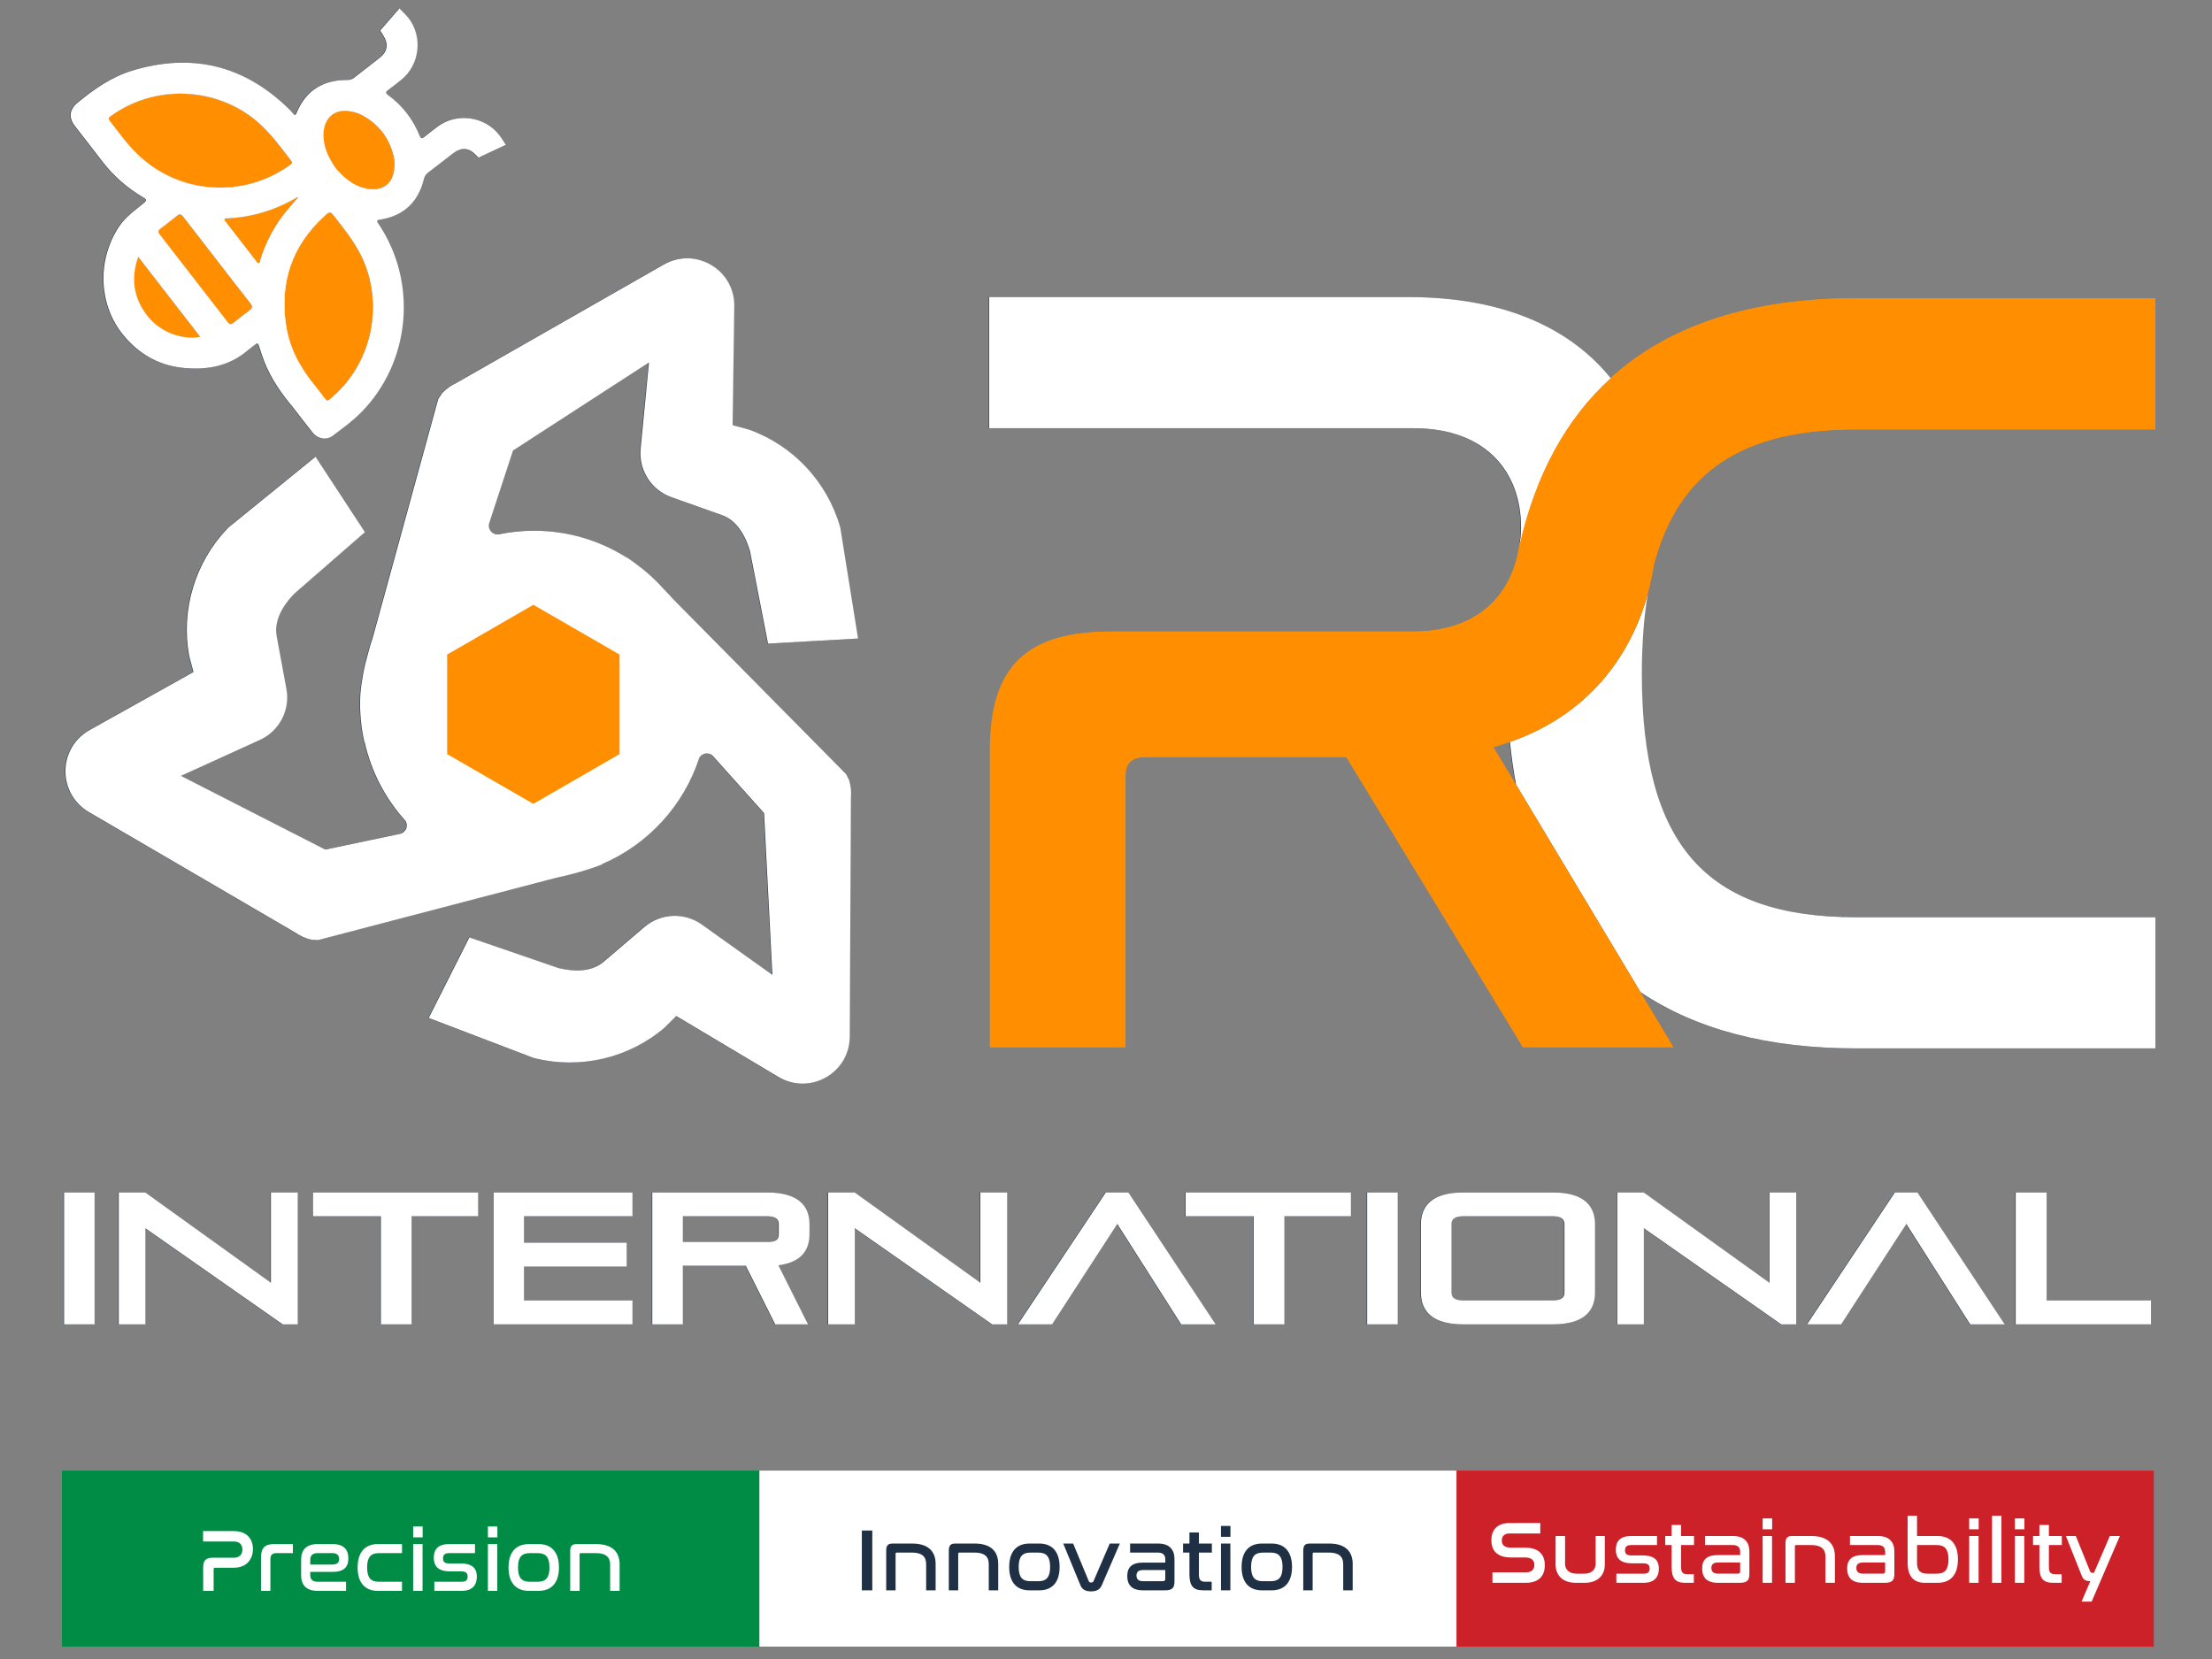 <?xml version="1.0" encoding="UTF-8" standalone="no"?>
<svg
   xmlns:dc="http://purl.org/dc/elements/1.1/"
   xmlns:cc="http://creativecommons.org/ns#"
   xmlns:rdf="http://www.w3.org/1999/02/22-rdf-syntax-ns#"
   xmlns:svg="http://www.w3.org/2000/svg"
   xmlns="http://www.w3.org/2000/svg"
   viewBox="0 0 266.667 200"
   height="200"
   width="266.667"
   xml:space="preserve"
   id="svg2"
   version="1.1"><rect x="0" y="0" width="266.667" height="200" fill="#808080" stroke="none"/><defs
     id="defs6"><clipPath
       id="clipPath18"
       clipPathUnits="userSpaceOnUse"><path
         id="path16"
         d="M 0,150 H 200 V 0 H 0 Z" /></clipPath><clipPath
       id="clipPath244"
       clipPathUnits="userSpaceOnUse"><path
         id="path242"
         d="M 0,150 H 200 V 0 H 0 Z" /></clipPath></defs><g
     transform="matrix(1.333,0,0,-1.333,0,200)"
     id="g10"><g
       id="g12"><g
         clip-path="url(#clipPath18)"
         id="g14"><g
           transform="translate(145.63,115.83)"
           id="g20"><path
             id="path22"
             style="fill:#1f3044;fill-opacity:1;fill-rule:nonzero;stroke:none"
             d="M 0,0 C -3.581,4.436 -9.539,7.341 -18.273,7.341 H -56.215 V -4.518 h 38.357 c 6.737,0 9.744,-4.121 9.744,-8.945 0,-0.535 -0.04,-1.067 -0.111,-1.591 C -6.768,-8.642 -3.992,-3.633 0,0" /></g><g
           transform="translate(136.511,82.941)"
           id="g24"><path
             id="path26"
             style="fill:#1f3044;fill-opacity:1;fill-rule:nonzero;stroke:none"
             d="m 0,0 c 0.138,-1.343 0.325,-2.633 0.557,-3.877 l 11.245,-18.749 c 5.035,-3.397 11.574,-5.092 19.514,-5.092 h 27.058 v 11.86 H 31.316 c -13.58,0 -19.384,6.533 -19.384,22.01 0,2.684 0.18,5.093 0.539,7.253 C 10.879,7.636 6.983,2.424 0,0" /></g><g
           transform="translate(167.827,123.065)"
           id="g28"><path
             id="path30"
             style="fill:#ff8f00;fill-opacity:1;fill-rule:nonzero;stroke:none"
             d="m 0,0 c -9.41,0 -16.882,-2.398 -22.197,-7.235 -3.992,-3.633 -6.768,-8.641 -8.225,-15.053 -0.065,-0.481 -0.163,-0.953 -0.29,-1.414 -0.985,-3.574 -3.875,-6.444 -9.343,-6.444 H -67.32 c -7.672,0 -10.989,-3.116 -10.989,-10.754 v -26.836 h 12.233 v 24.524 c 0,1.206 0.623,1.708 1.763,1.708 h 18.244 l 15.966,-26.232 h 13.58 l -2.991,4.985 -11.245,18.75 -2.041,3.402 c 0.514,0.14 1,0.307 1.484,0.475 6.983,2.423 10.879,7.636 12.471,13.405 0.238,0.864 0.418,1.74 0.556,2.62 2.264,8.518 8.121,12.24 18.289,12.24 h 27.058 l 0,11.859 z" /></g><path
           id="path32"
           style="fill:#1f3044;fill-opacity:1;fill-rule:nonzero;stroke:none"
           d="M 5.749,42.195 H 8.511 V 30.264 H 5.749 Z" /><g
           transform="translate(25.524,30.264)"
           id="g34"><path
             id="path36"
             style="fill:#1f3044;fill-opacity:1;fill-rule:nonzero;stroke:none"
             d="M 0,0 -12.422,8.694 V 0 h -2.407 v 11.931 h 2.39 L -1.068,3.762 v 8.169 H 1.356 L 1.356,0 Z" /></g><g
           transform="translate(34.399,30.264)"
           id="g38"><path
             id="path40"
             style="fill:#1f3044;fill-opacity:1;fill-rule:nonzero;stroke:none"
             d="m 0,0 v 9.778 h -6.152 v 2.153 H 8.795 V 9.778 H 2.779 L 2.779,0 Z" /></g><g
           transform="translate(44.58,30.264)"
           id="g42"><path
             id="path44"
             style="fill:#1f3044;fill-opacity:1;fill-rule:nonzero;stroke:none"
             d="M 0,0 V 11.931 H 12.575 V 9.778 H 2.762 V 7.389 h 9.287 V 5.22 H 2.762 V 2.169 h 9.813 V 0 Z" /></g><g
           transform="translate(70.386,39.347)"
           id="g46"><path
             id="path48"
             style="fill:#1f3044;fill-opacity:1;fill-rule:nonzero;stroke:none"
             d="m 0,0 c 0,0.475 -0.373,0.695 -1.068,0.695 h -7.609 v -2.322 h 7.609 c 0.729,0 1.068,0.136 1.068,0.712 z m -0.322,-9.083 -2.661,5.304 h -5.694 v -5.304 h -2.762 v 11.93 h 10.371 c 2.78,0 3.847,-1.169 3.847,-2.88 v -0.865 c 0,-1.423 -0.678,-2.559 -2.813,-2.847 l 2.678,-5.338 z" /></g><g
           transform="translate(89.684,30.264)"
           id="g50"><path
             id="path52"
             style="fill:#1f3044;fill-opacity:1;fill-rule:nonzero;stroke:none"
             d="M 0,0 -12.422,8.694 V 0 h -2.406 v 11.931 h 2.389 L -1.068,3.762 v 8.169 H 1.356 L 1.356,0 Z" /></g><g
           transform="translate(106.778,30.264)"
           id="g54"><path
             id="path56"
             style="fill:#1f3044;fill-opacity:1;fill-rule:nonzero;stroke:none"
             d="M 0,0 -5.779,9.083 -11.676,0 h -3.085 l 7.948,11.931 h 2.034 L 3.118,0 Z" /></g><g
           transform="translate(113.333,30.264)"
           id="g58"><path
             id="path60"
             style="fill:#1f3044;fill-opacity:1;fill-rule:nonzero;stroke:none"
             d="m 0,0 v 9.778 h -6.152 v 2.153 H 8.796 V 9.778 H 2.779 L 2.779,0 Z" /></g><path
           id="path62"
           style="fill:#1f3044;fill-opacity:1;fill-rule:nonzero;stroke:none"
           d="m 123.599,42.195 h 2.762 V 30.264 h -2.762 z" /><g
           transform="translate(141.442,39.347)"
           id="g64"><path
             id="path66"
             style="fill:#1f3044;fill-opacity:1;fill-rule:nonzero;stroke:none"
             d="m 0,0 c 0,0.475 -0.373,0.695 -1.068,0.695 h -8.084 c -0.694,0 -1.067,-0.22 -1.067,-0.695 v -6.219 c 0,-0.492 0.373,-0.695 1.067,-0.695 h 8.084 c 0.695,0 1.068,0.203 1.068,0.695 z m -9.152,-9.083 c -2.779,0 -3.83,1.169 -3.83,2.881 v 6.169 c 0,1.711 1.051,2.88 3.83,2.88 h 8.084 c 2.779,0 3.83,-1.169 3.83,-2.88 v -6.169 c 0,-1.712 -1.051,-2.881 -3.83,-2.881 z" /></g><g
           transform="translate(161.045,30.264)"
           id="g68"><path
             id="path70"
             style="fill:#1f3044;fill-opacity:1;fill-rule:nonzero;stroke:none"
             d="M 0,0 -12.422,8.694 V 0 h -2.406 v 11.931 h 2.389 L -1.068,3.762 v 8.169 H 1.356 L 1.356,0 Z" /></g><g
           transform="translate(178.139,30.264)"
           id="g72"><path
             id="path74"
             style="fill:#1f3044;fill-opacity:1;fill-rule:nonzero;stroke:none"
             d="M 0,0 -5.779,9.083 -11.676,0 h -3.085 l 7.948,11.931 h 2.034 L 3.118,0 Z" /></g><g
           transform="translate(182.252,30.264)"
           id="g76"><path
             id="path78"
             style="fill:#1f3044;fill-opacity:1;fill-rule:nonzero;stroke:none"
             d="M 0,0 V 11.931 H 2.796 V 2.169 h 9.44 l 0,-2.169 z" /></g><g
           transform="translate(55.961,86.338)"
           id="g80"><path
             id="path82"
             style="fill:#1f3044;fill-opacity:1;fill-rule:nonzero;stroke:none"
             d="m 0,0 c 0,-4.248 -3.456,-7.704 -7.704,-7.704 -4.248,0 -7.705,3.456 -7.705,7.704 0,4.249 3.457,7.705 7.705,7.705 C -3.456,7.705 0,4.249 0,0 M 20.512,-6.311 4.852,9.537 C 4.717,9.692 4.416,10.023 4.014,10.435 3.26,11.28 2.417,12.043 1.5,12.709 c -0.269,0.206 -0.538,0.398 -0.8,0.563 -0.031,0.02 -0.062,0.031 -0.092,0.039 -2.412,1.513 -5.261,2.39 -8.312,2.39 -1.097,0 -2.168,-0.114 -3.202,-0.329 -0.364,-0.049 -0.601,0.156 -0.686,0.251 -0.09,0.102 -0.287,0.381 -0.174,0.751 l 2.155,6.579 12.297,7.966 -0.749,-7.758 C 1.73,21.211 2.875,19.389 4.723,18.732 L 9.292,17.11 c 1.168,-0.413 2.028,-1.545 2.534,-3.275 l 1.627,-8.342 8.144,0.459 -1.598,9.975 -0.027,0.121 c -1.18,4.094 -4.266,7.384 -8.259,8.803 l -1.462,0.396 0.153,10.758 c 0.021,1.552 -0.763,2.948 -2.1,3.736 C 6.969,40.529 5.365,40.54 4.019,39.77 L -14.775,29.043 c -0.448,-0.2 -0.897,-0.526 -1.269,-0.924 l -0.329,-0.505 -5.895,-21.487 c -0.092,-0.268 -0.316,-0.976 -0.543,-1.859 -0.174,-0.616 -0.316,-1.246 -0.414,-1.89 -0.104,-0.589 -0.181,-1.178 -0.202,-1.714 -0.055,-1.4 0.075,-2.765 0.376,-4.078 0.008,0.001 0.015,0.004 0.023,0.005 0.6,-2.699 1.893,-5.139 3.687,-7.12 0.172,-0.271 0.125,-0.544 0.088,-0.657 -0.043,-0.129 -0.186,-0.439 -0.563,-0.526 l -6.775,-1.424 -13.047,6.667 7.093,3.23 c 1.792,0.797 2.797,2.699 2.443,4.628 l -0.88,4.767 c -0.226,1.219 0.324,2.53 1.569,3.833 l 6.41,5.58 -4.469,6.823 -7.839,-6.371 -0.092,-0.084 c -2.955,-3.069 -4.262,-7.386 -3.494,-11.554 l 0.388,-1.464 -9.393,-5.247 c -1.354,-0.757 -2.171,-2.135 -2.185,-3.687 -0.015,-1.549 0.777,-2.944 2.117,-3.725 l 18.687,-10.913 c 0.397,-0.288 0.904,-0.513 1.435,-0.636 l 0.602,-0.033 21.555,5.639 c 0.495,0.095 2.402,0.527 4.071,1.174 0.023,0.009 0.053,0.038 0.085,0.073 4.144,1.778 7.373,5.29 8.772,9.618 0.152,0.25 0.391,0.339 0.501,0.361 0.133,0.027 0.473,0.059 0.737,-0.224 l 4.62,-5.156 0.751,-14.632 -6.345,4.527 c -1.586,1.154 -3.736,1.073 -5.229,-0.197 l -3.688,-3.147 c -0.943,-0.805 -2.353,-0.983 -4.104,-0.557 l -8.038,2.762 -3.674,-7.282 9.437,-3.604 0.118,-0.037 c 4.136,-1.025 8.528,0.002 11.753,2.751 l 1.074,1.068 9.241,-5.511 c 1.333,-0.795 2.935,-0.813 4.286,-0.05 1.349,0.763 2.161,2.146 2.167,3.697 l 0.107,21.639 c 0.051,0.488 -0.008,1.04 -0.166,1.561 z" /></g><g
           transform="translate(40.396,90.84)"
           id="g84"><path
             id="path86"
             style="fill:#ff8f00;fill-opacity:1;fill-rule:nonzero;stroke:none"
             d="m 0,0 v -9.002 l 7.796,-4.501 7.796,4.501 V 0 L 7.796,4.501 Z" /></g><path
           id="path88"
           style="fill:#008c45;fill-opacity:1;fill-rule:nonzero;stroke:none"
           d="M 68.652,1.119 H 5.606 v 15.902 h 63.046 z" /><path
           id="path90"
           style="fill:#ffffff;fill-opacity:1;fill-rule:nonzero;stroke:none"
           d="M 131.698,1.119 H 68.652 v 15.902 h 63.046 z" /><path
           id="path92"
           style="fill:#cd212a;fill-opacity:1;fill-rule:nonzero;stroke:none"
           d="m 194.743,1.119 h -63.046 v 15.902 h 63.046 z" /><g
           transform="translate(21.095,11.57)"
           id="g94"><path
             id="path96"
             style="fill:#ffffff;fill-opacity:1;fill-rule:nonzero;stroke:none"
             d="M 0,0 C 1.218,0 1.738,-0.753 1.738,-1.618 1.738,-2.435 1.266,-3.317 0,-3.317 h -1.682 c -0.088,0 -0.137,-0.04 -0.137,-0.136 v -1.955 h -0.945 v 2.139 c 0,0.609 0.256,0.858 0.849,0.858 h 1.947 c 0.537,0 0.753,0.368 0.753,0.745 0,0.392 -0.232,0.721 -0.745,0.721 H -2.772 V 0 Z" /></g><g
           transform="translate(26.445,10.392)"
           id="g98"><path
             id="path100"
             style="fill:#ffffff;fill-opacity:1;fill-rule:nonzero;stroke:none"
             d="m 0,0 v -0.817 h -1.49 c -0.377,0 -0.545,-0.176 -0.545,-0.545 V -4.23 h -0.849 v 2.996 c 0,0.849 0.312,1.234 1.146,1.234 z" /></g><g
           transform="translate(28.015,8.542)"
           id="g102"><path
             id="path104"
             style="fill:#ffffff;fill-opacity:1;fill-rule:nonzero;stroke:none"
             d="m 0,0 h 1.987 c 0.456,0 0.625,0.192 0.625,0.505 0,0.32 -0.184,0.528 -0.601,0.528 H 0.649 C 0.184,1.033 0,0.777 0,0.449 Z m 2.019,1.851 c 1.001,0 1.426,-0.481 1.426,-1.298 0,-0.777 -0.393,-1.218 -1.434,-1.218 H 0 V -0.969 C 0,-1.306 0.184,-1.554 0.649,-1.554 H 3.237 V -2.379 H 0.649 c -1.058,0 -1.474,0.592 -1.474,1.394 v 1.441 c 0,0.802 0.416,1.395 1.474,1.395 z" /></g><g
           transform="translate(36.313,10.392)"
           id="g106"><path
             id="path108"
             style="fill:#ffffff;fill-opacity:1;fill-rule:nonzero;stroke:none"
             d="m 0,0 v -0.817 h -2.099 c -0.737,0 -1.057,-0.385 -1.057,-1.298 0,-0.913 0.32,-1.29 1.057,-1.29 H 0 V -4.23 h -2.179 c -1.13,0 -1.835,0.689 -1.835,2.115 0,1.426 0.705,2.115 1.835,2.115 z" /></g><path
           id="path110"
           style="fill:#ffffff;fill-opacity:1;fill-rule:nonzero;stroke:none"
           d="m 38.171,6.162 h -0.849 v 4.23 h 0.849 z m 0.008,4.839 h -0.857 v 0.985 h 0.857 z" /><g
           transform="translate(42.913,10.392)"
           id="g112"><path
             id="path114"
             style="fill:#ffffff;fill-opacity:1;fill-rule:nonzero;stroke:none"
             d="m 0,0 v -0.817 h -2.339 c -0.393,0 -0.553,-0.16 -0.553,-0.481 0,-0.296 0.128,-0.456 0.601,-0.456 h 0.993 c 1.17,0 1.466,-0.537 1.466,-1.194 0,-0.753 -0.392,-1.282 -1.386,-1.282 h -2.459 v 0.825 h 2.459 c 0.393,0 0.553,0.136 0.553,0.465 0,0.336 -0.176,0.473 -0.601,0.473 h -1.001 c -1.17,0 -1.458,0.584 -1.458,1.233 0,0.761 0.392,1.234 1.378,1.234 z" /></g><path
           id="path116"
           style="fill:#ffffff;fill-opacity:1;fill-rule:nonzero;stroke:none"
           d="m 44.931,6.162 h -0.849 v 4.23 h 0.849 z m 0.008,4.839 h -0.857 v 0.985 h 0.857 z" /><g
           transform="translate(47.863,9.575)"
           id="g118"><path
             id="path120"
             style="fill:#ffffff;fill-opacity:1;fill-rule:nonzero;stroke:none"
             d="m 0,0 c -0.737,0 -1.057,-0.385 -1.057,-1.298 0,-0.913 0.32,-1.29 1.057,-1.29 h 0.729 c 0.729,0 1.058,0.377 1.058,1.29 C 1.787,-0.385 1.458,0 0.729,0 Z m 0.809,0.817 c 1.122,0 1.835,-0.689 1.835,-2.115 0,-1.426 -0.713,-2.115 -1.835,-2.115 H -0.08 c -1.13,0 -1.835,0.689 -1.835,2.115 0,1.426 0.705,2.115 1.835,2.115 z" /></g><g
           transform="translate(53.863,10.392)"
           id="g122"><path
             id="path124"
             style="fill:#ffffff;fill-opacity:1;fill-rule:nonzero;stroke:none"
             d="M 0,0 C 1.434,0 2.131,-0.681 2.131,-1.851 V -4.23 H 1.274 v 2.379 c 0,0.665 -0.385,1.034 -1.274,1.034 h -1.386 c -0.072,0 -0.104,-0.04 -0.104,-0.12 V -4.23 h -0.849 v 3.573 C -2.339,-0.16 -2.171,0 -1.746,0 Z" /></g><g
           transform="translate(139.256,12.299)"
           id="g126"><path
             id="path128"
             style="fill:#ffffff;fill-opacity:1;fill-rule:nonzero;stroke:none"
             d="m 0,0 v -0.945 h -2.772 c -0.489,0 -0.705,-0.265 -0.705,-0.641 0,-0.329 0.168,-0.641 0.801,-0.641 h 1.266 c 1.474,0 1.819,-0.817 1.819,-1.594 0,-0.914 -0.489,-1.587 -1.723,-1.587 h -3.012 v 0.946 h 3.044 c 0.513,0 0.745,0.28 0.745,0.673 0,0.352 -0.184,0.673 -0.849,0.673 h -1.258 c -1.442,0 -1.778,0.809 -1.778,1.562 0,0.897 0.48,1.554 1.682,1.554 z" /></g><g
           transform="translate(141.498,11.121)"
           id="g130"><path
             id="path132"
             style="fill:#ffffff;fill-opacity:1;fill-rule:nonzero;stroke:none"
             d="M 0,0 V -2.532 C 0,-3.028 0.368,-3.405 1.041,-3.405 H 1.73 c 0.673,0 1.034,0.377 1.034,0.873 V 0 H 3.597 V -2.564 C 3.597,-3.541 2.972,-4.23 1.763,-4.23 H 0.977 c -1.209,0 -1.834,0.689 -1.834,1.666 l 0,2.564 z" /></g><g
           transform="translate(149.813,11.121)"
           id="g134"><path
             id="path136"
             style="fill:#ffffff;fill-opacity:1;fill-rule:nonzero;stroke:none"
             d="m 0,0 v -0.817 h -2.339 c -0.393,0 -0.553,-0.161 -0.553,-0.481 0,-0.296 0.128,-0.456 0.601,-0.456 h 0.993 c 1.17,0 1.466,-0.537 1.466,-1.194 0,-0.753 -0.392,-1.282 -1.386,-1.282 h -2.459 v 0.825 h 2.459 c 0.393,0 0.553,0.136 0.553,0.465 0,0.336 -0.176,0.473 -0.601,0.473 h -1.001 c -1.17,0 -1.458,0.584 -1.458,1.233 0,0.761 0.392,1.234 1.378,1.234 z" /></g><g
           transform="translate(151.133,11.121)"
           id="g138"><path
             id="path140"
             style="fill:#ffffff;fill-opacity:1;fill-rule:nonzero;stroke:none"
             d="M 0,0 V 1.001 H 0.857 V 0 h 1.17 V -0.817 H 0.857 V -2.82 c 0,-0.473 0.168,-0.633 0.569,-0.633 H 2.011 V -4.23 H 1.25 C 0.376,-4.23 0,-3.878 0,-2.772 v 1.955 H -0.577 V 0 Z" /></g><g
           transform="translate(157.334,7.933)"
           id="g142"><path
             id="path144"
             style="fill:#ffffff;fill-opacity:1;fill-rule:nonzero;stroke:none"
             d="m 0,0 v 0.793 h -1.995 c -0.448,0 -0.609,-0.184 -0.609,-0.497 0,-0.312 0.169,-0.512 0.593,-0.512 h 1.779 C -0.064,-0.216 0,-0.152 0,0 m -0.641,3.188 c 1.058,0 1.474,-0.593 1.474,-1.393 v -1.987 c 0,-0.609 -0.16,-0.85 -0.873,-0.85 h -1.979 c -1.001,0 -1.418,0.489 -1.418,1.29 0,0.769 0.385,1.218 1.426,1.218 H 0 v 0.32 C 0,2.115 -0.184,2.371 -0.649,2.371 H -3.18 v 0.817 z" /></g><path
           id="path146"
           style="fill:#ffffff;fill-opacity:1;fill-rule:nonzero;stroke:none"
           d="m 160.217,6.891 h -0.849 v 4.23 h 0.849 z m 0.008,4.839 h -0.857 v 0.985 h 0.857 z" /><g
           transform="translate(163.774,11.121)"
           id="g148"><path
             id="path150"
             style="fill:#ffffff;fill-opacity:1;fill-rule:nonzero;stroke:none"
             d="M 0,0 C 1.434,0 2.131,-0.681 2.131,-1.851 V -4.23 H 1.274 v 2.379 c 0,0.665 -0.385,1.034 -1.274,1.034 h -1.386 c -0.072,0 -0.104,-0.04 -0.104,-0.12 V -4.23 h -0.849 v 3.573 C -2.339,-0.16 -2.171,0 -1.747,0 Z" /></g><g
           transform="translate(170.446,7.933)"
           id="g152"><path
             id="path154"
             style="fill:#ffffff;fill-opacity:1;fill-rule:nonzero;stroke:none"
             d="m 0,0 v 0.793 h -1.995 c -0.449,0 -0.609,-0.184 -0.609,-0.497 0,-0.312 0.169,-0.512 0.593,-0.512 h 1.779 C -0.064,-0.216 0,-0.152 0,0 m -0.641,3.188 c 1.058,0 1.474,-0.593 1.474,-1.393 v -1.987 c 0,-0.609 -0.16,-0.85 -0.873,-0.85 h -1.979 c -1.001,0 -1.418,0.489 -1.418,1.29 0,0.769 0.385,1.218 1.426,1.218 H 0 v 0.32 c 0,0.329 -0.184,0.585 -0.649,0.585 h -2.532 v 0.817 z" /></g><g
           transform="translate(173.329,10.304)"
           id="g156"><path
             id="path158"
             style="fill:#ffffff;fill-opacity:1;fill-rule:nonzero;stroke:none"
             d="m 0,0 v -1.562 c 0,-0.721 0.264,-1.026 0.953,-1.026 h 0.833 c 0.738,0 1.058,0.377 1.058,1.29 C 2.844,-0.385 2.524,0 1.786,0 Z M 0,2.652 V 0.817 h 1.875 c 1.121,0 1.826,-0.689 1.826,-2.115 0,-1.426 -0.705,-2.115 -1.826,-2.115 h -1.17 c -1.017,0 -1.554,0.593 -1.554,1.811 v 4.254 z" /></g><path
           id="path160"
           style="fill:#ffffff;fill-opacity:1;fill-rule:nonzero;stroke:none"
           d="m 178.896,6.891 h -0.849 v 4.23 h 0.849 z m 0.008,4.839 h -0.857 v 0.985 h 0.857 z" /><path
           id="path162"
           style="fill:#ffffff;fill-opacity:1;fill-rule:nonzero;stroke:none"
           d="m 180.962,6.891 h -0.849 v 6.065 h 0.849 z" /><path
           id="path164"
           style="fill:#ffffff;fill-opacity:1;fill-rule:nonzero;stroke:none"
           d="m 183.029,6.891 h -0.849 v 4.23 h 0.849 z m 0.008,4.839 h -0.857 v 0.985 h 0.857 z" /><g
           transform="translate(184.399,11.121)"
           id="g166"><path
             id="path168"
             style="fill:#ffffff;fill-opacity:1;fill-rule:nonzero;stroke:none"
             d="M 0,0 V 1.001 H 0.857 V 0 h 1.17 V -0.817 H 0.857 V -2.82 c 0,-0.473 0.168,-0.633 0.569,-0.633 H 2.011 V -4.23 H 1.25 C 0.376,-4.23 0,-3.878 0,-2.772 v 1.955 H -0.577 V 0 Z" /></g><g
           transform="translate(191.672,11.121)"
           id="g170"><path
             id="path172"
             style="fill:#ffffff;fill-opacity:1;fill-rule:nonzero;stroke:none"
             d="m 0,0 -2.547,-5.928 h -0.914 l 0.793,1.85 c -0.48,0 -0.649,0.152 -0.793,0.521 L -4.879,0 h 0.898 l 1.273,-3.149 c 0.056,-0.152 0.096,-0.176 0.257,-0.176 h 0.112 L -0.905,0 Z" /></g><path
           id="path174"
           style="fill:#1f3044;fill-opacity:1;fill-rule:nonzero;stroke:none"
           d="M 78.845,6.21 H 77.9 v 5.408 h 0.945 z" /><g
           transform="translate(82.442,10.441)"
           id="g176"><path
             id="path178"
             style="fill:#1f3044;fill-opacity:1;fill-rule:nonzero;stroke:none"
             d="M 0,0 C 1.434,0 2.131,-0.681 2.131,-1.851 V -4.23 H 1.274 v 2.379 c 0,0.665 -0.385,1.034 -1.274,1.034 h -1.386 c -0.072,0 -0.104,-0.04 -0.104,-0.12 V -4.23 h -0.849 v 3.573 C -2.339,-0.16 -2.171,0 -1.746,0 Z" /></g><g
           transform="translate(88.105,10.441)"
           id="g180"><path
             id="path182"
             style="fill:#1f3044;fill-opacity:1;fill-rule:nonzero;stroke:none"
             d="M 0,0 C 1.434,0 2.131,-0.681 2.131,-1.851 V -4.23 H 1.274 v 2.379 c 0,0.665 -0.385,1.034 -1.274,1.034 h -1.386 c -0.072,0 -0.104,-0.04 -0.104,-0.12 V -4.23 h -0.849 v 3.573 C -2.339,-0.16 -2.171,0 -1.746,0 Z" /></g><g
           transform="translate(93.142,9.623)"
           id="g184"><path
             id="path186"
             style="fill:#1f3044;fill-opacity:1;fill-rule:nonzero;stroke:none"
             d="m 0,0 c -0.737,0 -1.057,-0.385 -1.057,-1.298 0,-0.913 0.32,-1.29 1.057,-1.29 h 0.729 c 0.729,0 1.057,0.377 1.057,1.29 C 1.786,-0.385 1.458,0 0.729,0 Z m 0.809,0.817 c 1.122,0 1.835,-0.689 1.835,-2.115 0,-1.426 -0.713,-2.115 -1.835,-2.115 H -0.08 c -1.13,0 -1.835,0.689 -1.835,2.115 0,1.426 0.705,2.115 1.835,2.115 z" /></g><g
           transform="translate(97.011,10.441)"
           id="g188"><path
             id="path190"
             style="fill:#1f3044;fill-opacity:1;fill-rule:nonzero;stroke:none"
             d="m 0,0 1.41,-3.397 c 0.032,-0.088 0.104,-0.128 0.208,-0.128 0.112,0 0.185,0.04 0.225,0.128 L 3.309,0 H 4.222 L 2.588,-3.773 c -0.177,-0.401 -0.489,-0.553 -0.97,-0.553 -0.488,0 -0.801,0.16 -0.961,0.553 L -0.897,0 Z" /></g><g
           transform="translate(105.342,7.252)"
           id="g192"><path
             id="path194"
             style="fill:#1f3044;fill-opacity:1;fill-rule:nonzero;stroke:none"
             d="m 0,0 v 0.793 h -1.995 c -0.449,0 -0.609,-0.184 -0.609,-0.497 0,-0.312 0.169,-0.512 0.593,-0.512 h 1.779 C -0.064,-0.216 0,-0.152 0,0 m -0.641,3.188 c 1.057,0 1.474,-0.593 1.474,-1.393 v -1.987 c 0,-0.609 -0.16,-0.85 -0.873,-0.85 h -1.979 c -1.001,0 -1.418,0.489 -1.418,1.29 0,0.769 0.385,1.218 1.426,1.218 H 0 v 0.32 c 0,0.329 -0.184,0.585 -0.649,0.585 h -2.532 v 0.817 z" /></g><g
           transform="translate(107.528,10.441)"
           id="g196"><path
             id="path198"
             style="fill:#1f3044;fill-opacity:1;fill-rule:nonzero;stroke:none"
             d="M 0,0 V 1.001 H 0.857 V 0 h 1.17 V -0.817 H 0.857 V -2.82 c 0,-0.473 0.168,-0.633 0.569,-0.633 H 2.011 V -4.23 H 1.25 C 0.377,-4.23 0,-3.878 0,-2.772 v 1.955 H -0.577 V 0 Z" /></g><path
           id="path200"
           style="fill:#1f3044;fill-opacity:1;fill-rule:nonzero;stroke:none"
           d="m 111.229,6.21 h -0.849 v 4.23 h 0.849 z m 0.008,4.839 h -0.857 v 0.985 h 0.857 z" /><g
           transform="translate(114.16,9.623)"
           id="g202"><path
             id="path204"
             style="fill:#1f3044;fill-opacity:1;fill-rule:nonzero;stroke:none"
             d="m 0,0 c -0.737,0 -1.057,-0.385 -1.057,-1.298 0,-0.913 0.32,-1.29 1.057,-1.29 h 0.729 c 0.729,0 1.058,0.377 1.058,1.29 C 1.787,-0.385 1.458,0 0.729,0 Z m 0.809,0.817 c 1.122,0 1.835,-0.689 1.835,-2.115 0,-1.426 -0.713,-2.115 -1.835,-2.115 H -0.08 c -1.13,0 -1.835,0.689 -1.835,2.115 0,1.426 0.705,2.115 1.835,2.115 z" /></g><g
           transform="translate(120.16,10.441)"
           id="g206"><path
             id="path208"
             style="fill:#1f3044;fill-opacity:1;fill-rule:nonzero;stroke:none"
             d="M 0,0 C 1.434,0 2.131,-0.681 2.131,-1.851 V -4.23 H 1.274 v 2.379 c 0,0.665 -0.385,1.034 -1.274,1.034 h -1.386 c -0.072,0 -0.104,-0.04 -0.104,-0.12 V -4.23 h -0.849 v 3.573 C -2.339,-0.16 -2.171,0 -1.746,0 Z" /></g><g
           transform="translate(19.584,126.477)"
           id="g210"><path
             id="path212"
             style="fill:#ff8f00;fill-opacity:1;fill-rule:nonzero;stroke:none"
             d="M 0,0 C -1.019,1.314 -2.042,2.626 -3.053,3.946 -3.234,4.182 -3.378,4.25 -3.632,4.039 -4.12,3.635 -4.627,3.252 -5.134,2.871 -5.335,2.72 -5.357,2.586 -5.199,2.383 c 2.059,-2.648 4.114,-5.299 6.165,-7.954 0.172,-0.223 0.313,-0.222 0.52,-0.055 0.472,0.381 0.946,0.759 1.439,1.112 0.283,0.203 0.305,0.364 0.086,0.642 C 1.997,-2.59 1.002,-1.292 0,0" /></g><g
           transform="translate(26.829,132.192)"
           id="g214"><path
             id="path216"
             style="fill:#ff8f00;fill-opacity:1;fill-rule:nonzero;stroke:none"
             d="m 0,0 c -1.94,-1.148 -4.032,-1.791 -6.286,-1.906 -0.094,-0.004 -0.222,0.031 -0.271,-0.069 -0.062,-0.125 0.071,-0.201 0.135,-0.283 0.895,-1.161 1.793,-2.32 2.694,-3.476 0.064,-0.082 0.106,-0.235 0.241,-0.2 0.121,0.032 0.114,0.182 0.146,0.286 0.503,1.588 1.262,3.042 2.306,4.342 0.357,0.443 0.744,0.862 1.126,1.302 C 0.048,-0.002 0.018,0.01 0,0" /></g><g
           transform="translate(13.166,121.631)"
           id="g218"><path
             id="path220"
             style="fill:#ff8f00;fill-opacity:1;fill-rule:nonzero;stroke:none"
             d="M 0,0 C 1.058,-1.439 2.925,-2.367 4.892,-2.058 3.023,0.353 1.18,2.73 -0.712,5.171 -1.376,3.272 -1.141,1.551 0,0" /></g><g
           transform="translate(26.191,135.132)"
           id="g222"><path
             id="path224"
             style="fill:#ffffff;fill-opacity:1;fill-rule:nonzero;stroke:none"
             d="M 0,0 C 0.153,0.112 0.222,0.203 0.09,0.372 -0.965,1.725 -1.957,3.133 -3.334,4.201 -7.081,7.11 -12.454,7.187 -16.26,4.385 -16.443,4.25 -16.455,4.139 -16.322,3.972 -16.05,3.63 -15.786,3.283 -15.474,2.88 -14.989,2.224 -14.416,1.549 -13.777,0.93 -10.052,-2.676 -4.195,-3.069 0,0" /></g><g
           transform="translate(29.266,130.475)"
           id="g226"><path
             id="path228"
             style="fill:#ffffff;fill-opacity:1;fill-rule:nonzero;stroke:none"
             d="m 0,0 c -2.915,-2.678 -4.028,-5.993 -3.437,-9.885 0.325,-2.14 1.377,-3.941 2.614,-5.441 0.381,-0.492 0.652,-0.835 0.915,-1.183 0.131,-0.173 0.252,-0.194 0.415,-0.037 0.233,0.224 0.489,0.425 0.72,0.651 3.088,3.029 4.038,7.758 2.384,11.757 C 2.988,-2.631 1.989,-1.377 1.002,-0.111 0.543,0.478 0.534,0.49 0,0" /></g><g
           transform="translate(32.71,139.612)"
           id="g230"><path
             id="path232"
             style="fill:#ff8f00;fill-opacity:1;fill-rule:nonzero;stroke:none"
             d="m 0,0 c -0.439,0.239 -0.921,0.353 -1.415,0.388 -1.272,0.092 -2.104,-0.807 -2.081,-2.235 0.018,-1.085 0.459,-2.015 1.134,-2.978 0.121,-0.129 0.315,-0.353 0.527,-0.557 0.75,-0.721 1.609,-1.232 2.673,-1.299 1.065,-0.066 1.834,0.531 2.017,1.565 C 2.939,-4.643 2.954,-4.162 2.84,-3.69 2.441,-2.04 1.49,-0.81 0,0" /></g><g
           transform="translate(35.564,134.496)"
           id="g234"><path
             id="path236"
             style="fill:#1f3044;fill-opacity:1;fill-rule:nonzero;stroke:none"
             d="m 0,0 c -0.183,-1.034 -0.952,-1.632 -2.016,-1.565 -1.065,0.067 -1.924,0.578 -2.674,1.299 -0.212,0.204 -0.406,0.428 -0.527,0.557 -0.675,0.963 -1.116,1.893 -1.133,2.978 -0.024,1.427 0.808,2.327 2.08,2.235 0.494,-0.036 0.976,-0.149 1.415,-0.388 1.49,-0.81 2.441,-2.04 2.84,-3.69 C 0.099,0.954 0.084,0.473 0,0 m -5.071,-19.916 c -0.231,-0.227 -0.488,-0.428 -0.721,-0.652 -0.163,-0.157 -0.284,-0.136 -0.414,0.037 -0.263,0.349 -0.534,0.691 -0.915,1.183 -1.238,1.5 -2.29,3.301 -2.614,5.441 -0.591,3.893 0.522,7.207 3.436,9.885 0.534,0.491 0.543,0.479 1.002,-0.111 0.987,-1.266 1.986,-2.52 2.609,-4.026 1.655,-4 0.704,-8.729 -2.383,-11.757 m -7.005,11.963 c -0.033,-0.103 -0.025,-0.253 -0.147,-0.285 -0.134,-0.035 -0.176,0.118 -0.24,0.2 -0.901,1.156 -1.8,2.314 -2.694,3.475 -0.064,0.083 -0.197,0.158 -0.135,0.284 0.049,0.099 0.176,0.064 0.271,0.069 2.253,0.114 4.346,0.758 6.286,1.906 0.017,0.01 0.048,-0.002 0.09,-0.004 -0.381,-0.44 -0.768,-0.859 -1.125,-1.303 -1.044,-1.299 -1.803,-2.753 -2.306,-4.342 m -0.98,-4.581 c -0.492,-0.353 -0.967,-0.731 -1.438,-1.111 -0.207,-0.168 -0.349,-0.169 -0.521,0.054 -2.05,2.655 -4.106,5.306 -6.165,7.954 -0.158,0.203 -0.135,0.337 0.066,0.488 0.507,0.381 1.013,0.764 1.502,1.168 0.254,0.211 0.398,0.143 0.578,-0.093 1.012,-1.32 2.035,-2.631 3.054,-3.946 1.001,-1.292 1.996,-2.59 3.01,-3.872 0.22,-0.278 0.197,-0.439 -0.086,-0.642 m -9.342,-0.331 c -1.141,1.551 -1.376,3.272 -0.713,5.171 1.892,-2.441 3.735,-4.818 5.605,-7.229 -1.968,-0.309 -3.834,0.619 -4.892,2.058 M -23.15,1.566 c -0.639,0.618 -1.212,1.293 -1.697,1.95 -0.312,0.402 -0.576,0.75 -0.848,1.091 -0.133,0.167 -0.122,0.279 0.061,0.413 3.806,2.803 9.18,2.726 12.927,-0.183 1.377,-1.069 2.369,-2.476 3.424,-3.83 0.132,-0.169 0.062,-0.26 -0.09,-0.372 -4.195,-3.069 -10.052,-2.675 -13.777,0.931 m 33.282,0.877 c 0,0 -0.331,0.535 -0.555,0.835 C 8.271,5.023 5.688,5.394 3.953,4.081 3.549,3.775 3.145,3.468 2.751,3.148 2.562,2.995 2.454,2.987 2.352,3.237 1.74,4.747 0.791,6 -0.534,6.957 c -0.231,0.167 -0.196,0.285 0.018,0.441 0.398,0.29 0.784,0.598 1.17,0.905 1.711,1.357 2.009,3.936 0.653,5.642 -0.185,0.233 -0.798,0.836 -0.798,0.836 l -1.732,-2.002 0.274,-0.434 c 0.497,-0.787 0.39,-1.474 -0.333,-2.044 C -2.046,9.699 -2.822,9.112 -3.585,8.509 -3.774,8.359 -3.97,8.304 -4.207,8.306 -6.376,8.321 -7.932,7.377 -8.779,5.348 -8.866,5.139 -8.927,5.052 -9.106,5.275 c -0.149,0.185 -0.32,0.355 -0.493,0.52 -4.016,3.867 -8.704,4.97 -14.027,3.367 -1.882,-0.566 -3.462,-1.673 -4.963,-2.908 -0.737,-0.607 -0.84,-1.337 -0.252,-2.1 0.818,-1.06 1.648,-2.111 2.459,-3.176 1.02,-1.341 2.267,-2.424 3.712,-3.28 0.316,-0.187 0.355,-0.281 0.042,-0.539 -0.813,-0.671 -1.667,-1.248 -2.277,-2.201 -1.988,-3.108 -1.718,-7.064 0.419,-9.683 1.397,-1.713 3.175,-2.758 5.352,-2.995 2.137,-0.233 4.181,0.096 5.9,1.555 0.225,0.191 0.473,0.356 0.699,0.546 0.195,0.164 0.275,0.106 0.344,-0.118 0.136,-0.443 0.283,-0.885 0.446,-1.32 0.634,-1.687 1.688,-3.112 2.602,-4.198 0.749,-0.965 1.269,-1.651 1.805,-2.323 0.463,-0.58 1.237,-0.72 1.81,-0.293 0.904,0.672 1.818,1.334 2.611,2.144 4.453,4.546 5.102,11.752 1.525,17.048 -0.147,0.219 -0.193,0.305 0.138,0.354 2.12,0.32 3.462,1.562 3.977,3.666 0.061,0.245 0.171,0.431 0.374,0.585 C 3.85,0.497 4.591,1.083 5.339,1.658 6.123,2.261 6.791,2.207 7.466,1.492 7.778,1.162 7.661,1.288 7.661,1.288 Z" /></g></g></g><g
       id="g238"><g
         clip-path="url(#clipPath244)"
         id="g240"><g
           transform="translate(145.673,115.83)"
           id="g246"><path
             id="path248"
             style="fill:#ffffff;fill-opacity:1;fill-rule:nonzero;stroke:none"
             d="M 0,0 C -3.581,4.436 -9.539,7.341 -18.273,7.341 H -56.215 V -4.518 h 38.357 c 6.737,0 9.744,-4.121 9.744,-8.945 0,-0.535 -0.04,-1.067 -0.111,-1.591 C -6.768,-8.642 -3.992,-3.633 0,0" /></g><g
           transform="translate(136.555,82.941)"
           id="g250"><path
             id="path252"
             style="fill:#ffffff;fill-opacity:1;fill-rule:nonzero;stroke:none"
             d="m 0,0 c 0.138,-1.343 0.325,-2.633 0.557,-3.877 l 11.245,-18.749 c 5.035,-3.397 11.574,-5.092 19.514,-5.092 h 27.058 v 11.86 H 31.316 c -13.58,0 -19.384,6.533 -19.384,22.01 0,2.684 0.18,5.093 0.539,7.253 C 10.879,7.636 6.983,2.424 0,0" /></g><g
           transform="translate(167.87,123.065)"
           id="g254"><path
             id="path256"
             style="fill:#ff8f00;fill-opacity:1;fill-rule:nonzero;stroke:none"
             d="m 0,0 c -9.41,0 -16.882,-2.398 -22.197,-7.235 -3.992,-3.633 -6.768,-8.641 -8.225,-15.053 -0.065,-0.481 -0.163,-0.953 -0.29,-1.414 -0.985,-3.574 -3.875,-6.444 -9.343,-6.444 H -67.32 c -7.672,0 -10.989,-3.116 -10.989,-10.754 v -26.836 h 12.233 v 24.524 c 0,1.206 0.623,1.708 1.763,1.708 h 18.244 l 15.966,-26.232 h 13.58 l -2.991,4.985 -11.245,18.75 -2.041,3.402 c 0.514,0.14 1,0.307 1.484,0.475 6.983,2.423 10.879,7.636 12.471,13.405 0.238,0.864 0.418,1.74 0.556,2.62 2.264,8.518 8.121,12.24 18.289,12.24 h 27.058 l 0,11.859 z" /></g><path
           id="path258"
           style="fill:#ffffff;fill-opacity:1;fill-rule:nonzero;stroke:none"
           d="M 5.792,42.195 H 8.554 V 30.264 H 5.792 Z" /><g
           transform="translate(25.568,30.264)"
           id="g260"><path
             id="path262"
             style="fill:#ffffff;fill-opacity:1;fill-rule:nonzero;stroke:none"
             d="M 0,0 -12.422,8.694 V 0 h -2.407 v 11.931 h 2.39 L -1.068,3.762 v 8.169 H 1.356 L 1.356,0 Z" /></g><g
           transform="translate(34.443,30.264)"
           id="g264"><path
             id="path266"
             style="fill:#ffffff;fill-opacity:1;fill-rule:nonzero;stroke:none"
             d="m 0,0 v 9.778 h -6.152 v 2.153 H 8.795 V 9.778 H 2.779 L 2.779,0 Z" /></g><g
           transform="translate(44.624,30.264)"
           id="g268"><path
             id="path270"
             style="fill:#ffffff;fill-opacity:1;fill-rule:nonzero;stroke:none"
             d="M 0,0 V 11.931 H 12.575 V 9.778 H 2.762 V 7.389 h 9.287 V 5.22 H 2.762 V 2.169 h 9.813 V 0 Z" /></g><g
           transform="translate(70.43,39.347)"
           id="g272"><path
             id="path274"
             style="fill:#ffffff;fill-opacity:1;fill-rule:nonzero;stroke:none"
             d="m 0,0 c 0,0.475 -0.373,0.695 -1.068,0.695 h -7.609 v -2.322 h 7.609 c 0.729,0 1.068,0.136 1.068,0.712 z m -0.322,-9.083 -2.661,5.304 h -5.694 v -5.304 h -2.762 v 11.93 h 10.371 c 2.78,0 3.847,-1.169 3.847,-2.88 v -0.865 c 0,-1.423 -0.678,-2.559 -2.813,-2.847 l 2.678,-5.338 z" /></g><g
           transform="translate(89.728,30.264)"
           id="g276"><path
             id="path278"
             style="fill:#ffffff;fill-opacity:1;fill-rule:nonzero;stroke:none"
             d="M 0,0 -12.422,8.694 V 0 h -2.406 v 11.931 h 2.389 L -1.068,3.762 v 8.169 H 1.356 L 1.356,0 Z" /></g><g
           transform="translate(106.822,30.264)"
           id="g280"><path
             id="path282"
             style="fill:#ffffff;fill-opacity:1;fill-rule:nonzero;stroke:none"
             d="M 0,0 -5.779,9.083 -11.676,0 h -3.085 l 7.948,11.931 h 2.034 L 3.118,0 Z" /></g><g
           transform="translate(113.377,30.264)"
           id="g284"><path
             id="path286"
             style="fill:#ffffff;fill-opacity:1;fill-rule:nonzero;stroke:none"
             d="m 0,0 v 9.778 h -6.152 v 2.153 H 8.796 V 9.778 H 2.779 L 2.779,0 Z" /></g><path
           id="path288"
           style="fill:#ffffff;fill-opacity:1;fill-rule:nonzero;stroke:none"
           d="m 123.643,42.195 h 2.762 V 30.264 h -2.762 z" /><g
           transform="translate(141.487,39.347)"
           id="g290"><path
             id="path292"
             style="fill:#ffffff;fill-opacity:1;fill-rule:nonzero;stroke:none"
             d="m 0,0 c 0,0.475 -0.373,0.695 -1.068,0.695 h -8.084 c -0.694,0 -1.067,-0.22 -1.067,-0.695 v -6.219 c 0,-0.492 0.373,-0.695 1.067,-0.695 h 8.084 c 0.695,0 1.068,0.203 1.068,0.695 z m -9.152,-9.083 c -2.779,0 -3.83,1.169 -3.83,2.881 v 6.169 c 0,1.711 1.051,2.88 3.83,2.88 h 8.084 c 2.779,0 3.83,-1.169 3.83,-2.88 v -6.169 c 0,-1.712 -1.051,-2.881 -3.83,-2.881 z" /></g><g
           transform="translate(161.089,30.264)"
           id="g294"><path
             id="path296"
             style="fill:#ffffff;fill-opacity:1;fill-rule:nonzero;stroke:none"
             d="M 0,0 -12.422,8.694 V 0 h -2.406 v 11.931 h 2.389 L -1.068,3.762 v 8.169 H 1.356 L 1.356,0 Z" /></g><g
           transform="translate(178.183,30.264)"
           id="g298"><path
             id="path300"
             style="fill:#ffffff;fill-opacity:1;fill-rule:nonzero;stroke:none"
             d="M 0,0 -5.779,9.083 -11.676,0 h -3.085 l 7.948,11.931 h 2.034 L 3.118,0 Z" /></g><g
           transform="translate(182.296,30.264)"
           id="g302"><path
             id="path304"
             style="fill:#ffffff;fill-opacity:1;fill-rule:nonzero;stroke:none"
             d="M 0,0 V 11.931 H 2.796 V 2.169 h 9.44 l 0,-2.169 z" /></g><g
           transform="translate(56.004,86.338)"
           id="g306"><path
             id="path308"
             style="fill:#ffffff;fill-opacity:1;fill-rule:nonzero;stroke:none"
             d="m 0,0 c 0,-4.248 -3.456,-7.704 -7.704,-7.704 -4.248,0 -7.705,3.456 -7.705,7.704 0,4.249 3.457,7.705 7.705,7.705 C -3.456,7.705 0,4.249 0,0 M 20.512,-6.311 4.852,9.537 C 4.717,9.692 4.416,10.023 4.014,10.435 3.26,11.28 2.417,12.043 1.5,12.709 c -0.269,0.206 -0.538,0.398 -0.8,0.563 -0.031,0.02 -0.062,0.031 -0.092,0.039 -2.412,1.513 -5.261,2.39 -8.312,2.39 -1.097,0 -2.168,-0.114 -3.202,-0.329 -0.364,-0.049 -0.601,0.156 -0.686,0.251 -0.09,0.102 -0.287,0.381 -0.174,0.751 l 2.155,6.579 12.297,7.966 -0.749,-7.758 C 1.73,21.211 2.875,19.389 4.723,18.732 L 9.292,17.11 c 1.168,-0.413 2.028,-1.545 2.534,-3.275 l 1.627,-8.342 8.144,0.459 -1.598,9.975 -0.027,0.121 c -1.18,4.094 -4.266,7.384 -8.259,8.803 l -1.462,0.396 0.153,10.758 c 0.021,1.552 -0.763,2.948 -2.1,3.736 C 6.969,40.529 5.365,40.54 4.019,39.77 L -14.775,29.043 c -0.448,-0.2 -0.897,-0.526 -1.269,-0.924 l -0.329,-0.505 -5.895,-21.487 c -0.092,-0.268 -0.316,-0.976 -0.543,-1.859 -0.174,-0.616 -0.316,-1.246 -0.414,-1.89 -0.104,-0.589 -0.181,-1.178 -0.202,-1.714 -0.055,-1.4 0.075,-2.765 0.376,-4.078 0.008,0.001 0.015,0.004 0.023,0.005 0.6,-2.699 1.893,-5.139 3.687,-7.12 0.172,-0.271 0.125,-0.544 0.088,-0.657 -0.043,-0.129 -0.186,-0.439 -0.563,-0.526 l -6.775,-1.424 -13.047,6.667 7.093,3.23 c 1.792,0.797 2.797,2.699 2.443,4.628 l -0.88,4.767 c -0.226,1.219 0.324,2.53 1.569,3.833 l 6.41,5.58 -4.469,6.823 -7.839,-6.371 -0.092,-0.084 c -2.955,-3.069 -4.262,-7.386 -3.494,-11.554 l 0.388,-1.464 -9.393,-5.247 c -1.354,-0.757 -2.171,-2.135 -2.185,-3.687 -0.015,-1.549 0.777,-2.944 2.117,-3.725 l 18.687,-10.913 c 0.397,-0.288 0.904,-0.513 1.435,-0.636 l 0.602,-0.033 21.555,5.639 c 0.495,0.095 2.402,0.527 4.071,1.174 0.023,0.009 0.053,0.038 0.085,0.073 4.144,1.778 7.373,5.29 8.772,9.618 0.152,0.25 0.391,0.339 0.501,0.361 0.133,0.027 0.473,0.059 0.737,-0.224 l 4.62,-5.156 0.751,-14.632 -6.345,4.527 c -1.586,1.154 -3.736,1.073 -5.229,-0.197 l -3.688,-3.147 c -0.943,-0.805 -2.353,-0.983 -4.104,-0.557 l -8.038,2.762 -3.674,-7.282 9.437,-3.604 0.118,-0.037 c 4.136,-1.025 8.528,0.002 11.753,2.751 l 1.074,1.068 9.241,-5.511 c 1.333,-0.795 2.935,-0.813 4.286,-0.05 1.349,0.763 2.161,2.146 2.167,3.697 l 0.107,21.639 c 0.051,0.488 -0.008,1.04 -0.166,1.561 z" /></g><g
           transform="translate(40.44,90.84)"
           id="g310"><path
             id="path312"
             style="fill:#ff8f00;fill-opacity:1;fill-rule:nonzero;stroke:none"
             d="m 0,0 v -9.002 l 7.796,-4.501 7.796,4.501 V 0 L 7.796,4.501 Z" /></g><path
           id="path314"
           style="fill:#008c45;fill-opacity:1;fill-rule:nonzero;stroke:none"
           d="M 68.696,1.119 H 5.65 v 15.902 h 63.046 z" /><path
           id="path316"
           style="fill:#ffffff;fill-opacity:1;fill-rule:nonzero;stroke:none"
           d="M 131.742,1.119 H 68.696 v 15.902 h 63.046 z" /><path
           id="path318"
           style="fill:#cd212a;fill-opacity:1;fill-rule:nonzero;stroke:none"
           d="m 194.787,1.119 h -63.046 v 15.902 h 63.046 z" /><g
           transform="translate(21.139,11.57)"
           id="g320"><path
             id="path322"
             style="fill:#ffffff;fill-opacity:1;fill-rule:nonzero;stroke:none"
             d="M 0,0 C 1.218,0 1.738,-0.753 1.738,-1.618 1.738,-2.435 1.266,-3.317 0,-3.317 h -1.682 c -0.088,0 -0.137,-0.04 -0.137,-0.136 v -1.955 h -0.945 v 2.139 c 0,0.609 0.257,0.858 0.849,0.858 h 1.947 c 0.537,0 0.753,0.368 0.753,0.745 0,0.392 -0.232,0.721 -0.745,0.721 H -2.772 V 0 Z" /></g><g
           transform="translate(26.489,10.392)"
           id="g324"><path
             id="path326"
             style="fill:#ffffff;fill-opacity:1;fill-rule:nonzero;stroke:none"
             d="m 0,0 v -0.817 h -1.49 c -0.377,0 -0.545,-0.176 -0.545,-0.545 V -4.23 h -0.849 v 2.996 c 0,0.849 0.312,1.234 1.146,1.234 z" /></g><g
           transform="translate(28.059,8.542)"
           id="g328"><path
             id="path330"
             style="fill:#ffffff;fill-opacity:1;fill-rule:nonzero;stroke:none"
             d="m 0,0 h 1.987 c 0.456,0 0.625,0.192 0.625,0.505 0,0.32 -0.184,0.528 -0.601,0.528 H 0.649 C 0.184,1.033 0,0.777 0,0.449 Z m 2.019,1.851 c 1.001,0 1.426,-0.481 1.426,-1.298 0,-0.777 -0.393,-1.218 -1.434,-1.218 H 0 V -0.969 C 0,-1.306 0.184,-1.554 0.649,-1.554 H 3.237 V -2.379 H 0.649 c -1.058,0 -1.474,0.592 -1.474,1.394 v 1.441 c 0,0.802 0.416,1.395 1.474,1.395 z" /></g><g
           transform="translate(36.357,10.392)"
           id="g332"><path
             id="path334"
             style="fill:#ffffff;fill-opacity:1;fill-rule:nonzero;stroke:none"
             d="m 0,0 v -0.817 h -2.099 c -0.737,0 -1.057,-0.385 -1.057,-1.298 0,-0.913 0.32,-1.29 1.057,-1.29 H 0 V -4.23 h -2.179 c -1.13,0 -1.835,0.689 -1.835,2.115 0,1.426 0.705,2.115 1.835,2.115 z" /></g><path
           id="path336"
           style="fill:#ffffff;fill-opacity:1;fill-rule:nonzero;stroke:none"
           d="m 38.215,6.162 h -0.849 v 4.23 h 0.849 z m 0.008,4.839 h -0.857 v 0.985 h 0.857 z" /><g
           transform="translate(42.957,10.392)"
           id="g338"><path
             id="path340"
             style="fill:#ffffff;fill-opacity:1;fill-rule:nonzero;stroke:none"
             d="m 0,0 v -0.817 h -2.339 c -0.393,0 -0.553,-0.16 -0.553,-0.481 0,-0.296 0.128,-0.456 0.601,-0.456 h 0.993 c 1.17,0 1.466,-0.537 1.466,-1.194 0,-0.753 -0.392,-1.282 -1.386,-1.282 h -2.459 v 0.825 h 2.459 c 0.393,0 0.553,0.136 0.553,0.465 0,0.336 -0.176,0.473 -0.601,0.473 h -1.001 c -1.17,0 -1.458,0.584 -1.458,1.233 0,0.761 0.392,1.234 1.378,1.234 z" /></g><path
           id="path342"
           style="fill:#ffffff;fill-opacity:1;fill-rule:nonzero;stroke:none"
           d="m 44.975,6.162 h -0.849 v 4.23 h 0.849 z m 0.008,4.839 h -0.857 v 0.985 h 0.857 z" /><g
           transform="translate(47.907,9.575)"
           id="g344"><path
             id="path346"
             style="fill:#ffffff;fill-opacity:1;fill-rule:nonzero;stroke:none"
             d="m 0,0 c -0.737,0 -1.058,-0.385 -1.058,-1.298 0,-0.913 0.321,-1.29 1.058,-1.29 h 0.729 c 0.729,0 1.058,0.377 1.058,1.29 C 1.787,-0.385 1.458,0 0.729,0 Z m 0.809,0.817 c 1.122,0 1.835,-0.689 1.835,-2.115 0,-1.426 -0.713,-2.115 -1.835,-2.115 H -0.08 c -1.13,0 -1.835,0.689 -1.835,2.115 0,1.426 0.705,2.115 1.835,2.115 z" /></g><g
           transform="translate(53.907,10.392)"
           id="g348"><path
             id="path350"
             style="fill:#ffffff;fill-opacity:1;fill-rule:nonzero;stroke:none"
             d="M 0,0 C 1.434,0 2.131,-0.681 2.131,-1.851 V -4.23 H 1.274 v 2.379 c 0,0.665 -0.385,1.034 -1.274,1.034 h -1.386 c -0.072,0 -0.104,-0.04 -0.104,-0.12 V -4.23 h -0.849 v 3.573 C -2.339,-0.16 -2.171,0 -1.746,0 Z" /></g><g
           transform="translate(139.3,12.299)"
           id="g352"><path
             id="path354"
             style="fill:#ffffff;fill-opacity:1;fill-rule:nonzero;stroke:none"
             d="m 0,0 v -0.945 h -2.772 c -0.489,0 -0.705,-0.265 -0.705,-0.641 0,-0.329 0.168,-0.641 0.801,-0.641 h 1.266 c 1.474,0 1.819,-0.817 1.819,-1.594 0,-0.914 -0.489,-1.587 -1.723,-1.587 h -3.012 v 0.946 h 3.044 c 0.513,0 0.745,0.28 0.745,0.673 0,0.352 -0.184,0.673 -0.849,0.673 h -1.258 c -1.442,0 -1.778,0.809 -1.778,1.562 0,0.897 0.48,1.554 1.682,1.554 z" /></g><g
           transform="translate(141.542,11.121)"
           id="g356"><path
             id="path358"
             style="fill:#ffffff;fill-opacity:1;fill-rule:nonzero;stroke:none"
             d="M 0,0 V -2.532 C 0,-3.028 0.368,-3.405 1.041,-3.405 H 1.73 c 0.673,0 1.034,0.377 1.034,0.873 V 0 H 3.597 V -2.564 C 3.597,-3.541 2.972,-4.23 1.762,-4.23 H 0.977 c -1.209,0 -1.834,0.689 -1.834,1.666 l 0,2.564 z" /></g><g
           transform="translate(149.857,11.121)"
           id="g360"><path
             id="path362"
             style="fill:#ffffff;fill-opacity:1;fill-rule:nonzero;stroke:none"
             d="m 0,0 v -0.817 h -2.339 c -0.393,0 -0.553,-0.161 -0.553,-0.481 0,-0.296 0.128,-0.456 0.601,-0.456 h 0.993 c 1.17,0 1.466,-0.537 1.466,-1.194 0,-0.753 -0.392,-1.282 -1.386,-1.282 h -2.459 v 0.825 h 2.459 c 0.393,0 0.553,0.136 0.553,0.465 0,0.336 -0.176,0.473 -0.601,0.473 h -1.001 c -1.17,0 -1.458,0.584 -1.458,1.233 0,0.761 0.392,1.234 1.378,1.234 z" /></g><g
           transform="translate(151.177,11.121)"
           id="g364"><path
             id="path366"
             style="fill:#ffffff;fill-opacity:1;fill-rule:nonzero;stroke:none"
             d="M 0,0 V 1.001 H 0.857 V 0 h 1.17 V -0.817 H 0.857 V -2.82 c 0,-0.473 0.168,-0.633 0.569,-0.633 H 2.011 V -4.23 H 1.25 C 0.376,-4.23 0,-3.878 0,-2.772 v 1.955 H -0.577 V 0 Z" /></g><g
           transform="translate(157.378,7.933)"
           id="g368"><path
             id="path370"
             style="fill:#ffffff;fill-opacity:1;fill-rule:nonzero;stroke:none"
             d="m 0,0 v 0.793 h -1.995 c -0.448,0 -0.609,-0.184 -0.609,-0.497 0,-0.312 0.169,-0.512 0.593,-0.512 h 1.779 C -0.064,-0.216 0,-0.152 0,0 m -0.641,3.188 c 1.058,0 1.474,-0.593 1.474,-1.393 v -1.987 c 0,-0.609 -0.16,-0.85 -0.873,-0.85 h -1.979 c -1.001,0 -1.418,0.489 -1.418,1.29 0,0.769 0.385,1.218 1.426,1.218 H 0 v 0.32 C 0,2.115 -0.184,2.371 -0.649,2.371 H -3.18 v 0.817 z" /></g><path
           id="path372"
           style="fill:#ffffff;fill-opacity:1;fill-rule:nonzero;stroke:none"
           d="m 160.261,6.891 h -0.849 v 4.23 h 0.849 z m 0.008,4.839 h -0.857 v 0.985 h 0.857 z" /><g
           transform="translate(163.817,11.121)"
           id="g374"><path
             id="path376"
             style="fill:#ffffff;fill-opacity:1;fill-rule:nonzero;stroke:none"
             d="M 0,0 C 1.434,0 2.131,-0.681 2.131,-1.851 V -4.23 H 1.274 v 2.379 c 0,0.665 -0.385,1.034 -1.274,1.034 h -1.386 c -0.072,0 -0.104,-0.04 -0.104,-0.12 V -4.23 h -0.849 v 3.573 C -2.339,-0.16 -2.171,0 -1.747,0 Z" /></g><g
           transform="translate(170.49,7.933)"
           id="g378"><path
             id="path380"
             style="fill:#ffffff;fill-opacity:1;fill-rule:nonzero;stroke:none"
             d="m 0,0 v 0.793 h -1.995 c -0.449,0 -0.609,-0.184 -0.609,-0.497 0,-0.312 0.169,-0.512 0.593,-0.512 h 1.779 C -0.064,-0.216 0,-0.152 0,0 m -0.641,3.188 c 1.058,0 1.474,-0.593 1.474,-1.393 v -1.987 c 0,-0.609 -0.16,-0.85 -0.873,-0.85 h -1.979 c -1.001,0 -1.418,0.489 -1.418,1.29 0,0.769 0.385,1.218 1.426,1.218 H 0 v 0.32 c 0,0.329 -0.184,0.585 -0.649,0.585 h -2.532 v 0.817 z" /></g><g
           transform="translate(173.373,10.304)"
           id="g382"><path
             id="path384"
             style="fill:#ffffff;fill-opacity:1;fill-rule:nonzero;stroke:none"
             d="m 0,0 v -1.562 c 0,-0.721 0.264,-1.026 0.953,-1.026 h 0.833 c 0.738,0 1.058,0.377 1.058,1.29 C 2.844,-0.385 2.524,0 1.786,0 Z M 0,2.652 V 0.817 h 1.875 c 1.121,0 1.826,-0.689 1.826,-2.115 0,-1.426 -0.705,-2.115 -1.826,-2.115 h -1.17 c -1.017,0 -1.554,0.593 -1.554,1.811 v 4.254 z" /></g><path
           id="path386"
           style="fill:#ffffff;fill-opacity:1;fill-rule:nonzero;stroke:none"
           d="m 178.94,6.891 h -0.849 v 4.23 h 0.849 z m 0.008,4.839 h -0.857 v 0.985 h 0.857 z" /><path
           id="path388"
           style="fill:#ffffff;fill-opacity:1;fill-rule:nonzero;stroke:none"
           d="m 181.006,6.891 h -0.849 v 6.065 h 0.849 z" /><path
           id="path390"
           style="fill:#ffffff;fill-opacity:1;fill-rule:nonzero;stroke:none"
           d="m 183.073,6.891 h -0.849 v 4.23 h 0.849 z m 0.008,4.839 h -0.857 v 0.985 h 0.857 z" /><g
           transform="translate(184.442,11.121)"
           id="g392"><path
             id="path394"
             style="fill:#ffffff;fill-opacity:1;fill-rule:nonzero;stroke:none"
             d="M 0,0 V 1.001 H 0.857 V 0 h 1.17 V -0.817 H 0.857 V -2.82 c 0,-0.473 0.168,-0.633 0.569,-0.633 H 2.011 V -4.23 H 1.25 C 0.376,-4.23 0,-3.878 0,-2.772 v 1.955 H -0.577 V 0 Z" /></g><g
           transform="translate(191.716,11.121)"
           id="g396"><path
             id="path398"
             style="fill:#ffffff;fill-opacity:1;fill-rule:nonzero;stroke:none"
             d="m 0,0 -2.548,-5.928 h -0.913 l 0.793,1.85 c -0.48,0 -0.649,0.152 -0.793,0.521 L -4.879,0 h 0.898 l 1.273,-3.149 c 0.056,-0.152 0.096,-0.176 0.257,-0.176 h 0.112 L -0.905,0 Z" /></g><path
           id="path400"
           style="fill:#1f3044;fill-opacity:1;fill-rule:nonzero;stroke:none"
           d="m 78.889,6.21 h -0.945 v 5.408 h 0.945 z" /><g
           transform="translate(82.486,10.441)"
           id="g402"><path
             id="path404"
             style="fill:#1f3044;fill-opacity:1;fill-rule:nonzero;stroke:none"
             d="M 0,0 C 1.434,0 2.131,-0.681 2.131,-1.851 V -4.23 H 1.274 v 2.379 c 0,0.665 -0.385,1.034 -1.274,1.034 h -1.386 c -0.072,0 -0.104,-0.04 -0.104,-0.12 V -4.23 h -0.849 v 3.573 C -2.339,-0.16 -2.171,0 -1.746,0 Z" /></g><g
           transform="translate(88.148,10.441)"
           id="g406"><path
             id="path408"
             style="fill:#1f3044;fill-opacity:1;fill-rule:nonzero;stroke:none"
             d="M 0,0 C 1.434,0 2.131,-0.681 2.131,-1.851 V -4.23 H 1.274 v 2.379 c 0,0.665 -0.385,1.034 -1.274,1.034 h -1.386 c -0.072,0 -0.104,-0.04 -0.104,-0.12 V -4.23 h -0.849 v 3.573 C -2.339,-0.16 -2.171,0 -1.746,0 Z" /></g><g
           transform="translate(93.186,9.623)"
           id="g410"><path
             id="path412"
             style="fill:#1f3044;fill-opacity:1;fill-rule:nonzero;stroke:none"
             d="m 0,0 c -0.737,0 -1.057,-0.385 -1.057,-1.298 0,-0.913 0.32,-1.29 1.057,-1.29 h 0.729 c 0.729,0 1.057,0.377 1.057,1.29 C 1.786,-0.385 1.458,0 0.729,0 Z m 0.809,0.817 c 1.122,0 1.835,-0.689 1.835,-2.115 0,-1.426 -0.713,-2.115 -1.835,-2.115 H -0.08 c -1.13,0 -1.835,0.689 -1.835,2.115 0,1.426 0.705,2.115 1.835,2.115 z" /></g><g
           transform="translate(97.055,10.441)"
           id="g414"><path
             id="path416"
             style="fill:#1f3044;fill-opacity:1;fill-rule:nonzero;stroke:none"
             d="m 0,0 1.41,-3.397 c 0.032,-0.088 0.104,-0.128 0.208,-0.128 0.112,0 0.185,0.04 0.225,0.128 L 3.309,0 H 4.222 L 2.588,-3.773 c -0.177,-0.401 -0.489,-0.553 -0.97,-0.553 -0.488,0 -0.801,0.16 -0.961,0.553 L -0.897,0 Z" /></g><g
           transform="translate(105.386,7.252)"
           id="g418"><path
             id="path420"
             style="fill:#1f3044;fill-opacity:1;fill-rule:nonzero;stroke:none"
             d="m 0,0 v 0.793 h -1.995 c -0.449,0 -0.609,-0.184 -0.609,-0.497 0,-0.312 0.169,-0.512 0.593,-0.512 h 1.779 C -0.064,-0.216 0,-0.152 0,0 m -0.641,3.188 c 1.057,0 1.474,-0.593 1.474,-1.393 v -1.987 c 0,-0.609 -0.16,-0.85 -0.873,-0.85 h -1.979 c -1.001,0 -1.418,0.489 -1.418,1.29 0,0.769 0.385,1.218 1.426,1.218 H 0 v 0.32 c 0,0.329 -0.184,0.585 -0.649,0.585 h -2.532 v 0.817 z" /></g><g
           transform="translate(107.572,10.441)"
           id="g422"><path
             id="path424"
             style="fill:#1f3044;fill-opacity:1;fill-rule:nonzero;stroke:none"
             d="M 0,0 V 1.001 H 0.857 V 0 h 1.17 V -0.817 H 0.857 V -2.82 c 0,-0.473 0.168,-0.633 0.569,-0.633 H 2.011 V -4.23 H 1.25 C 0.377,-4.23 0,-3.878 0,-2.772 v 1.955 H -0.577 V 0 Z" /></g><path
           id="path426"
           style="fill:#1f3044;fill-opacity:1;fill-rule:nonzero;stroke:none"
           d="m 111.273,6.21 h -0.849 v 4.23 h 0.849 z m 0.007,4.839 h -0.857 v 0.985 h 0.857 z" /><g
           transform="translate(114.204,9.623)"
           id="g428"><path
             id="path430"
             style="fill:#1f3044;fill-opacity:1;fill-rule:nonzero;stroke:none"
             d="m 0,0 c -0.737,0 -1.057,-0.385 -1.057,-1.298 0,-0.913 0.32,-1.29 1.057,-1.29 h 0.729 c 0.729,0 1.058,0.377 1.058,1.29 C 1.787,-0.385 1.458,0 0.729,0 Z m 0.809,0.817 c 1.122,0 1.835,-0.689 1.835,-2.115 0,-1.426 -0.713,-2.115 -1.835,-2.115 H -0.08 c -1.13,0 -1.835,0.689 -1.835,2.115 0,1.426 0.705,2.115 1.835,2.115 z" /></g><g
           transform="translate(120.204,10.441)"
           id="g432"><path
             id="path434"
             style="fill:#1f3044;fill-opacity:1;fill-rule:nonzero;stroke:none"
             d="M 0,0 C 1.434,0 2.131,-0.681 2.131,-1.851 V -4.23 H 1.274 v 2.379 c 0,0.665 -0.385,1.034 -1.274,1.034 h -1.386 c -0.072,0 -0.104,-0.04 -0.104,-0.12 V -4.23 h -0.849 v 3.573 C -2.339,-0.16 -2.171,0 -1.746,0 Z" /></g><g
           transform="translate(19.628,126.477)"
           id="g436"><path
             id="path438"
             style="fill:#ff8f00;fill-opacity:1;fill-rule:nonzero;stroke:none"
             d="M 0,0 C -1.019,1.314 -2.042,2.626 -3.053,3.946 -3.234,4.182 -3.378,4.25 -3.632,4.039 -4.12,3.635 -4.627,3.252 -5.134,2.871 -5.335,2.72 -5.357,2.586 -5.199,2.383 c 2.059,-2.648 4.114,-5.299 6.165,-7.954 0.172,-0.223 0.313,-0.222 0.52,-0.055 0.472,0.381 0.946,0.759 1.439,1.112 0.283,0.203 0.305,0.364 0.086,0.642 C 1.997,-2.59 1.002,-1.292 0,0" /></g><g
           transform="translate(26.873,132.192)"
           id="g440"><path
             id="path442"
             style="fill:#ff8f00;fill-opacity:1;fill-rule:nonzero;stroke:none"
             d="m 0,0 c -1.94,-1.148 -4.032,-1.791 -6.286,-1.906 -0.094,-0.004 -0.222,0.031 -0.271,-0.069 -0.062,-0.125 0.071,-0.201 0.135,-0.283 0.895,-1.161 1.793,-2.32 2.694,-3.476 0.064,-0.082 0.106,-0.235 0.241,-0.2 0.121,0.032 0.114,0.182 0.146,0.286 0.503,1.588 1.262,3.042 2.306,4.342 0.357,0.443 0.744,0.862 1.126,1.302 C 0.048,-0.002 0.018,0.01 0,0" /></g><g
           transform="translate(13.21,121.631)"
           id="g444"><path
             id="path446"
             style="fill:#ff8f00;fill-opacity:1;fill-rule:nonzero;stroke:none"
             d="M 0,0 C 1.058,-1.439 2.925,-2.367 4.892,-2.058 3.023,0.353 1.18,2.73 -0.712,5.171 -1.376,3.272 -1.141,1.551 0,0" /></g><g
           transform="translate(26.235,135.132)"
           id="g448"><path
             id="path450"
             style="fill:#ff8f00;fill-opacity:1;fill-rule:nonzero;stroke:none"
             d="M 0,0 C 0.153,0.112 0.222,0.203 0.09,0.372 -0.965,1.725 -1.957,3.133 -3.334,4.201 -7.081,7.11 -12.454,7.187 -16.26,4.385 -16.443,4.25 -16.455,4.139 -16.322,3.972 -16.05,3.63 -15.786,3.283 -15.474,2.88 -14.989,2.224 -14.416,1.549 -13.777,0.93 -10.052,-2.676 -4.195,-3.069 0,0" /></g><g
           transform="translate(29.31,130.475)"
           id="g452"><path
             id="path454"
             style="fill:#ff8f00;fill-opacity:1;fill-rule:nonzero;stroke:none"
             d="m 0,0 c -2.915,-2.678 -4.028,-5.993 -3.437,-9.885 0.325,-2.14 1.377,-3.941 2.614,-5.441 0.381,-0.492 0.652,-0.835 0.915,-1.183 0.131,-0.173 0.252,-0.194 0.415,-0.037 0.233,0.224 0.489,0.425 0.72,0.651 3.088,3.029 4.038,7.758 2.384,11.757 C 2.988,-2.631 1.989,-1.377 1.002,-0.111 0.543,0.478 0.534,0.49 0,0" /></g><g
           transform="translate(32.754,139.612)"
           id="g456"><path
             id="path458"
             style="fill:#ff8f00;fill-opacity:1;fill-rule:nonzero;stroke:none"
             d="m 0,0 c -0.439,0.239 -0.921,0.353 -1.415,0.388 -1.272,0.092 -2.104,-0.807 -2.081,-2.235 0.018,-1.085 0.459,-2.015 1.134,-2.978 0.121,-0.129 0.315,-0.353 0.527,-0.557 0.75,-0.721 1.609,-1.232 2.673,-1.299 1.065,-0.066 1.834,0.531 2.017,1.565 C 2.939,-4.643 2.954,-4.162 2.84,-3.69 2.441,-2.04 1.49,-0.81 0,0" /></g><g
           transform="translate(35.608,134.496)"
           id="g460"><path
             id="path462"
             style="fill:#ffffff;fill-opacity:1;fill-rule:nonzero;stroke:none"
             d="m 0,0 c -0.183,-1.034 -0.952,-1.632 -2.016,-1.565 -1.065,0.067 -1.924,0.578 -2.674,1.299 -0.212,0.204 -0.406,0.428 -0.527,0.557 -0.675,0.963 -1.116,1.893 -1.133,2.978 -0.024,1.427 0.808,2.327 2.08,2.235 0.494,-0.036 0.976,-0.149 1.415,-0.388 1.49,-0.81 2.441,-2.04 2.84,-3.69 C 0.099,0.954 0.084,0.473 0,0 m -5.071,-19.916 c -0.231,-0.227 -0.488,-0.428 -0.721,-0.652 -0.163,-0.157 -0.284,-0.136 -0.414,0.037 -0.263,0.349 -0.534,0.691 -0.915,1.183 -1.238,1.5 -2.29,3.301 -2.614,5.441 -0.591,3.893 0.522,7.207 3.436,9.885 0.534,0.491 0.543,0.479 1.002,-0.111 0.987,-1.266 1.986,-2.52 2.609,-4.026 1.655,-4 0.704,-8.729 -2.383,-11.757 m -7.005,11.963 c -0.033,-0.103 -0.025,-0.253 -0.147,-0.285 -0.134,-0.035 -0.176,0.118 -0.24,0.2 -0.901,1.156 -1.8,2.314 -2.694,3.475 -0.064,0.083 -0.197,0.158 -0.135,0.284 0.049,0.099 0.176,0.064 0.271,0.069 2.253,0.114 4.346,0.758 6.286,1.906 0.017,0.01 0.048,-0.002 0.09,-0.004 -0.381,-0.44 -0.768,-0.859 -1.125,-1.303 -1.044,-1.299 -1.803,-2.753 -2.306,-4.342 m -0.98,-4.581 c -0.492,-0.353 -0.967,-0.731 -1.438,-1.111 -0.207,-0.168 -0.349,-0.169 -0.521,0.054 -2.05,2.655 -4.106,5.306 -6.165,7.954 -0.158,0.203 -0.135,0.337 0.066,0.488 0.507,0.381 1.013,0.764 1.502,1.168 0.254,0.211 0.398,0.143 0.578,-0.093 1.012,-1.32 2.035,-2.631 3.054,-3.946 1.001,-1.292 1.996,-2.59 3.01,-3.872 0.22,-0.278 0.197,-0.439 -0.086,-0.642 m -9.342,-0.331 c -1.141,1.551 -1.376,3.272 -0.713,5.171 1.892,-2.441 3.735,-4.818 5.605,-7.229 -1.968,-0.309 -3.834,0.619 -4.892,2.058 M -23.15,1.566 c -0.639,0.618 -1.212,1.293 -1.697,1.95 -0.312,0.402 -0.576,0.75 -0.848,1.091 -0.133,0.167 -0.122,0.279 0.061,0.413 3.806,2.803 9.18,2.726 12.927,-0.183 1.377,-1.069 2.369,-2.476 3.424,-3.83 0.132,-0.169 0.062,-0.26 -0.09,-0.372 -4.195,-3.069 -10.052,-2.675 -13.777,0.931 m 33.282,0.877 c 0,0 -0.331,0.535 -0.555,0.835 C 8.271,5.023 5.688,5.394 3.953,4.081 3.549,3.775 3.145,3.468 2.751,3.148 2.562,2.995 2.454,2.987 2.352,3.237 1.74,4.747 0.791,6 -0.534,6.957 c -0.231,0.167 -0.196,0.285 0.018,0.441 0.398,0.29 0.784,0.598 1.17,0.905 1.711,1.357 2.009,3.936 0.653,5.642 -0.185,0.233 -0.798,0.836 -0.798,0.836 l -1.732,-2.002 0.274,-0.434 c 0.497,-0.787 0.39,-1.474 -0.333,-2.044 C -2.046,9.699 -2.822,9.112 -3.585,8.509 -3.774,8.359 -3.97,8.304 -4.207,8.306 -6.376,8.321 -7.932,7.377 -8.779,5.348 -8.866,5.139 -8.927,5.052 -9.106,5.275 c -0.149,0.185 -0.32,0.355 -0.493,0.52 -4.016,3.867 -8.704,4.97 -14.027,3.367 -1.882,-0.566 -3.462,-1.673 -4.963,-2.908 -0.736,-0.607 -0.84,-1.337 -0.252,-2.1 0.818,-1.06 1.648,-2.111 2.459,-3.176 1.02,-1.341 2.267,-2.424 3.712,-3.28 0.316,-0.187 0.355,-0.281 0.042,-0.539 -0.813,-0.671 -1.667,-1.248 -2.277,-2.201 -1.988,-3.108 -1.718,-7.064 0.419,-9.683 1.397,-1.713 3.175,-2.758 5.352,-2.995 2.137,-0.233 4.181,0.096 5.9,1.555 0.225,0.191 0.473,0.356 0.699,0.546 0.195,0.164 0.275,0.106 0.344,-0.118 0.136,-0.443 0.283,-0.885 0.446,-1.32 0.634,-1.687 1.688,-3.112 2.602,-4.198 0.749,-0.965 1.269,-1.651 1.805,-2.323 0.463,-0.58 1.237,-0.72 1.81,-0.293 0.904,0.672 1.818,1.334 2.611,2.144 4.453,4.546 5.102,11.752 1.525,17.048 -0.147,0.219 -0.193,0.305 0.138,0.354 2.12,0.32 3.462,1.562 3.977,3.666 0.061,0.245 0.171,0.431 0.374,0.585 C 3.85,0.497 4.591,1.083 5.339,1.658 6.123,2.261 6.791,2.207 7.466,1.492 7.778,1.162 7.661,1.288 7.661,1.288 Z" /></g></g></g></g></svg>